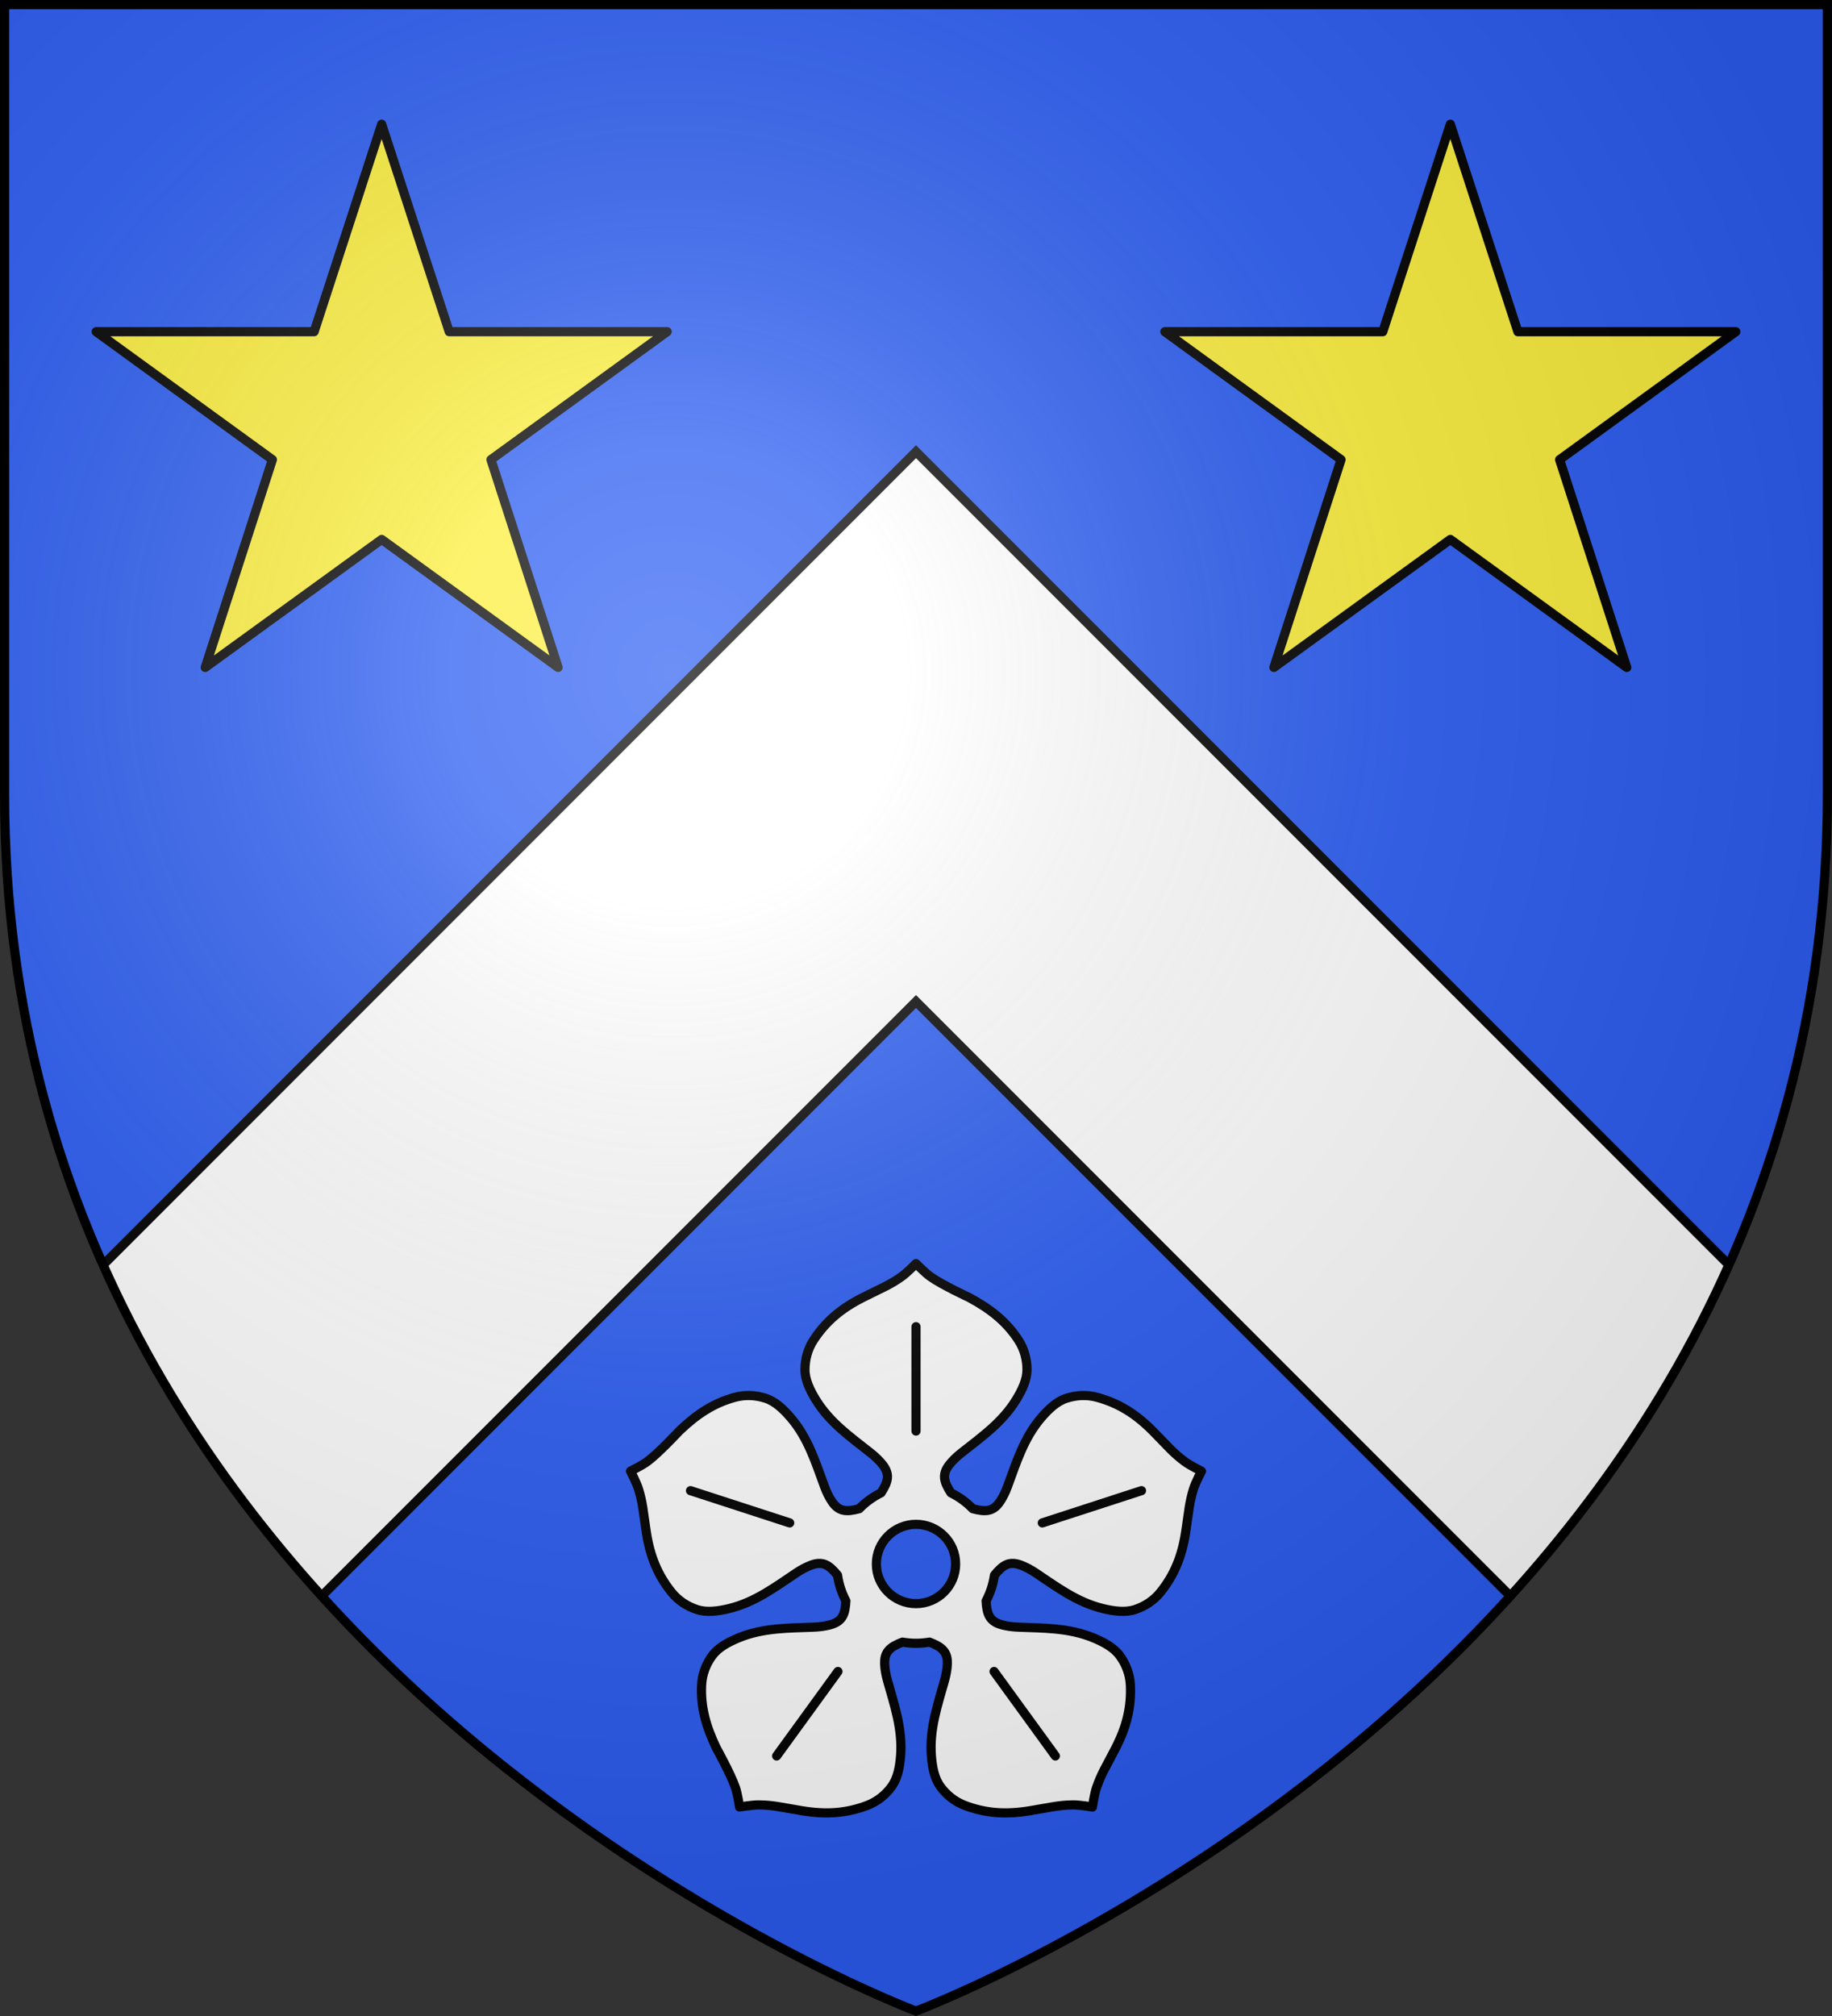 <?xml version="1.0" encoding="UTF-8" standalone="no"?><svg height="660" viewBox="-300 -300 600 660" width="600" xmlns="http://www.w3.org/2000/svg" xmlns:xlink="http://www.w3.org/1999/xlink"><rect x="-300" y="-300" width="600" height="660" fill="#333333" stroke="none"/><radialGradient id="a" cx="-80" cy="-80" gradientUnits="userSpaceOnUse" r="405"><stop offset="0" stop-color="#fff" stop-opacity=".31"/><stop offset=".19" stop-color="#fff" stop-opacity=".25"/><stop offset=".6" stop-color="#6b6b6b" stop-opacity=".125"/><stop offset="1" stop-opacity=".125"/></radialGradient><clipPath id="b"><path d="m-298.5-298.5h597v258.503c0 286.203-298.5 398.395-298.5 398.395s-298.5-112.191-298.5-398.395z"/></clipPath><path d="m-298.5-298.5h597v258.543c0 286.248-298.5 398.457-298.5 398.457s-298.5-112.209-298.5-398.457z" fill="#2b5df2"/><path clip-path="url(#b)" d="m298.5 326.379-298.5-298.5-298.5 298.5v-180l298.5-298.5 298.5 298.5z" fill="#fff" stroke="#000" stroke-width="3"/><path id="c" d="m-175-259.333 22.121 67.925h71.38l-57.708 41.888 21.994 68.02-57.786-41.899-57.786 41.899 21.994-68.02-57.708-41.888h71.38z" fill="#fcef3c" stroke="#000" stroke-linecap="round" stroke-linejoin="round" stroke-width="3"/><path d="m0 113.669s-3.003 3.066-4.746 4.297c-3.92 2.767-6.372 3.646-12.676 6.821-7.218 3.635-12.157 7.917-16.051 13.812-2.025 3.066-2.877 6.467-2.884 9.796-.007 3.328 1.589 6.658 3.525 9.826 4.619 7.559 11.587 12.369 18.003 17.458 1.457 1.156 2.767 2.409 3.845 3.756 2.588 3.235 1.861 5.694-.471 9.295-2.675 1.32-5.092 3.081-7.149 5.198-4.14 1.103-6.707 1.026-8.982-2.434-.948-1.441-1.734-3.074-2.383-4.818-2.856-7.677-5.275-15.786-11.034-22.516-2.413-2.82-5.084-5.369-8.251-6.39-3.167-1.022-6.662-1.26-10.203-.28-6.808 1.883-12.254 5.409-18.093 10.997 0 0-6.56 7.08-10.403 9.956-1.707 1.277-5.547 3.185-5.547 3.185s1.983 3.802 2.613 5.839c1.42 4.587 1.503 7.197 2.573 14.173 1.226 7.991 3.769 14.005 8.17 19.531 2.289 2.874 5.259 4.734 8.421 5.769 3.162 1.035 6.824.552 10.433-.311 8.614-2.059 15.337-7.207 22.158-11.739 1.549-1.029 3.143-1.885 4.756-2.494 3.87-1.461 5.984-.016 8.681 3.305.427 3.002 1.371 5.833 2.734 8.413-.229 4.285-1.081 6.707-5.077 7.802-1.663.456-3.459.703-5.317.781-8.181.345-16.644.136-24.822 3.536-3.427 1.424-6.671 3.182-8.621 5.879-1.95 2.697-3.261 5.944-3.424 9.615-.314 7.058 1.358 13.33 4.866 20.613 0 0 4.7 8.428 6.248 12.971.689 2.022 1.322 6.27 1.322 6.27s4.226-.719 6.358-.691c4.799.063 7.305.795 14.268 1.933 7.976 1.303 14.483.747 21.097-1.733 3.44-1.29 6.129-3.542 8.09-6.23s2.629-6.315 2.924-10.016c.705-8.831-2.105-16.819-4.306-24.709-.5-1.792-.831-3.575-.911-5.298-.193-4.138 1.847-5.7 5.847-7.241 1.434.246 2.912.381 4.416.381 1.504 0 2.981-.135 4.416-.381 4.001 1.542 6.04 3.103 5.848 7.241-.08 1.723-.411 3.506-.911 5.298-2.201 7.89-5.01 15.879-4.306 24.709.295 3.7.962 7.328 2.924 10.016 1.962 2.688 4.65 4.94 8.09 6.23 6.614 2.48 13.121 3.036 21.097 1.733 6.964-1.138 9.469-1.87 14.268-1.933 2.132-.028 6.358.691 6.358.691s.633-4.248 1.322-6.27c1.548-4.543 3.013-6.696 6.248-12.971 3.704-7.185 5.18-13.554 4.866-20.613-.163-3.671-1.475-6.918-3.424-9.615-1.95-2.697-5.194-4.455-8.621-5.879-8.178-3.399-16.64-3.191-24.822-3.536-1.858-.078-3.654-.325-5.317-.781-3.996-1.096-4.847-3.517-5.077-7.802 1.363-2.58 2.307-5.411 2.733-8.413 2.698-3.321 4.811-4.766 8.681-3.305 1.614.609 3.207 1.465 4.756 2.494 6.821 4.532 13.545 9.68 22.158 11.739 3.61.863 7.271 1.346 10.433.311 3.162-1.035 6.132-2.895 8.421-5.769 4.401-5.526 6.945-11.54 8.17-19.531 1.07-6.976 1.153-9.586 2.573-14.173.631-2.037 2.613-5.839 2.613-5.839s-3.84-1.908-5.547-3.185c-3.843-2.875-5.438-4.94-10.403-9.956-5.687-5.744-11.285-9.115-18.093-10.997-3.541-.979-7.037-.741-10.203.28-3.167 1.022-5.837 3.57-8.251 6.39-5.759 6.73-8.178 14.839-11.034 22.516-.649 1.744-1.435 3.376-2.383 4.818-2.275 3.46-4.842 3.537-8.982 2.434-2.057-2.117-4.475-3.878-7.149-5.198-2.332-3.601-3.059-6.06-.471-9.295 1.078-1.347 2.388-2.6 3.845-3.756 6.416-5.089 13.384-9.899 18.003-17.458 1.936-3.167 3.532-6.497 3.525-9.826-.007-3.328-.858-6.73-2.884-9.796-3.894-5.895-8.933-9.982-16.051-13.812 0 0-8.756-4.054-12.676-6.821-1.743-1.231-4.746-4.297-4.746-4.297zm0 85.366c7.163 0 12.977 5.815 12.977 12.981s-5.814 12.981-12.977 12.981c-7.163 0-12.977-5.815-12.977-12.981s5.814-12.981 12.977-12.981z" style="fill:#fff;fill-rule:evenodd;stroke:#000;stroke-width:3;stroke-linecap:round;stroke-linejoin:round"/><path d="m41.366 198.571 32.488-10.559m-48.29 59.208 20.079 27.644m-71.206-27.644-20.079 27.644m4.276-76.293-32.488-10.559m73.854-19.51v-34.17" fill="none" stroke="#000" stroke-linecap="round" stroke-linejoin="round" stroke-width="3"/><use height="100%" transform="translate(350)" width="100%" xlink:href="#c"/><path d="m-298.5-298.5h597v258.543c0 286.248-298.5 398.457-298.5 398.457s-298.5-112.209-298.5-398.457z" fill="url(#a)"/><path d="m-298.5-298.5h597v258.503c0 286.203-298.5 398.395-298.5 398.395s-298.5-112.191-298.5-398.395z" fill="none" stroke="#000" stroke-width="3"/></svg>